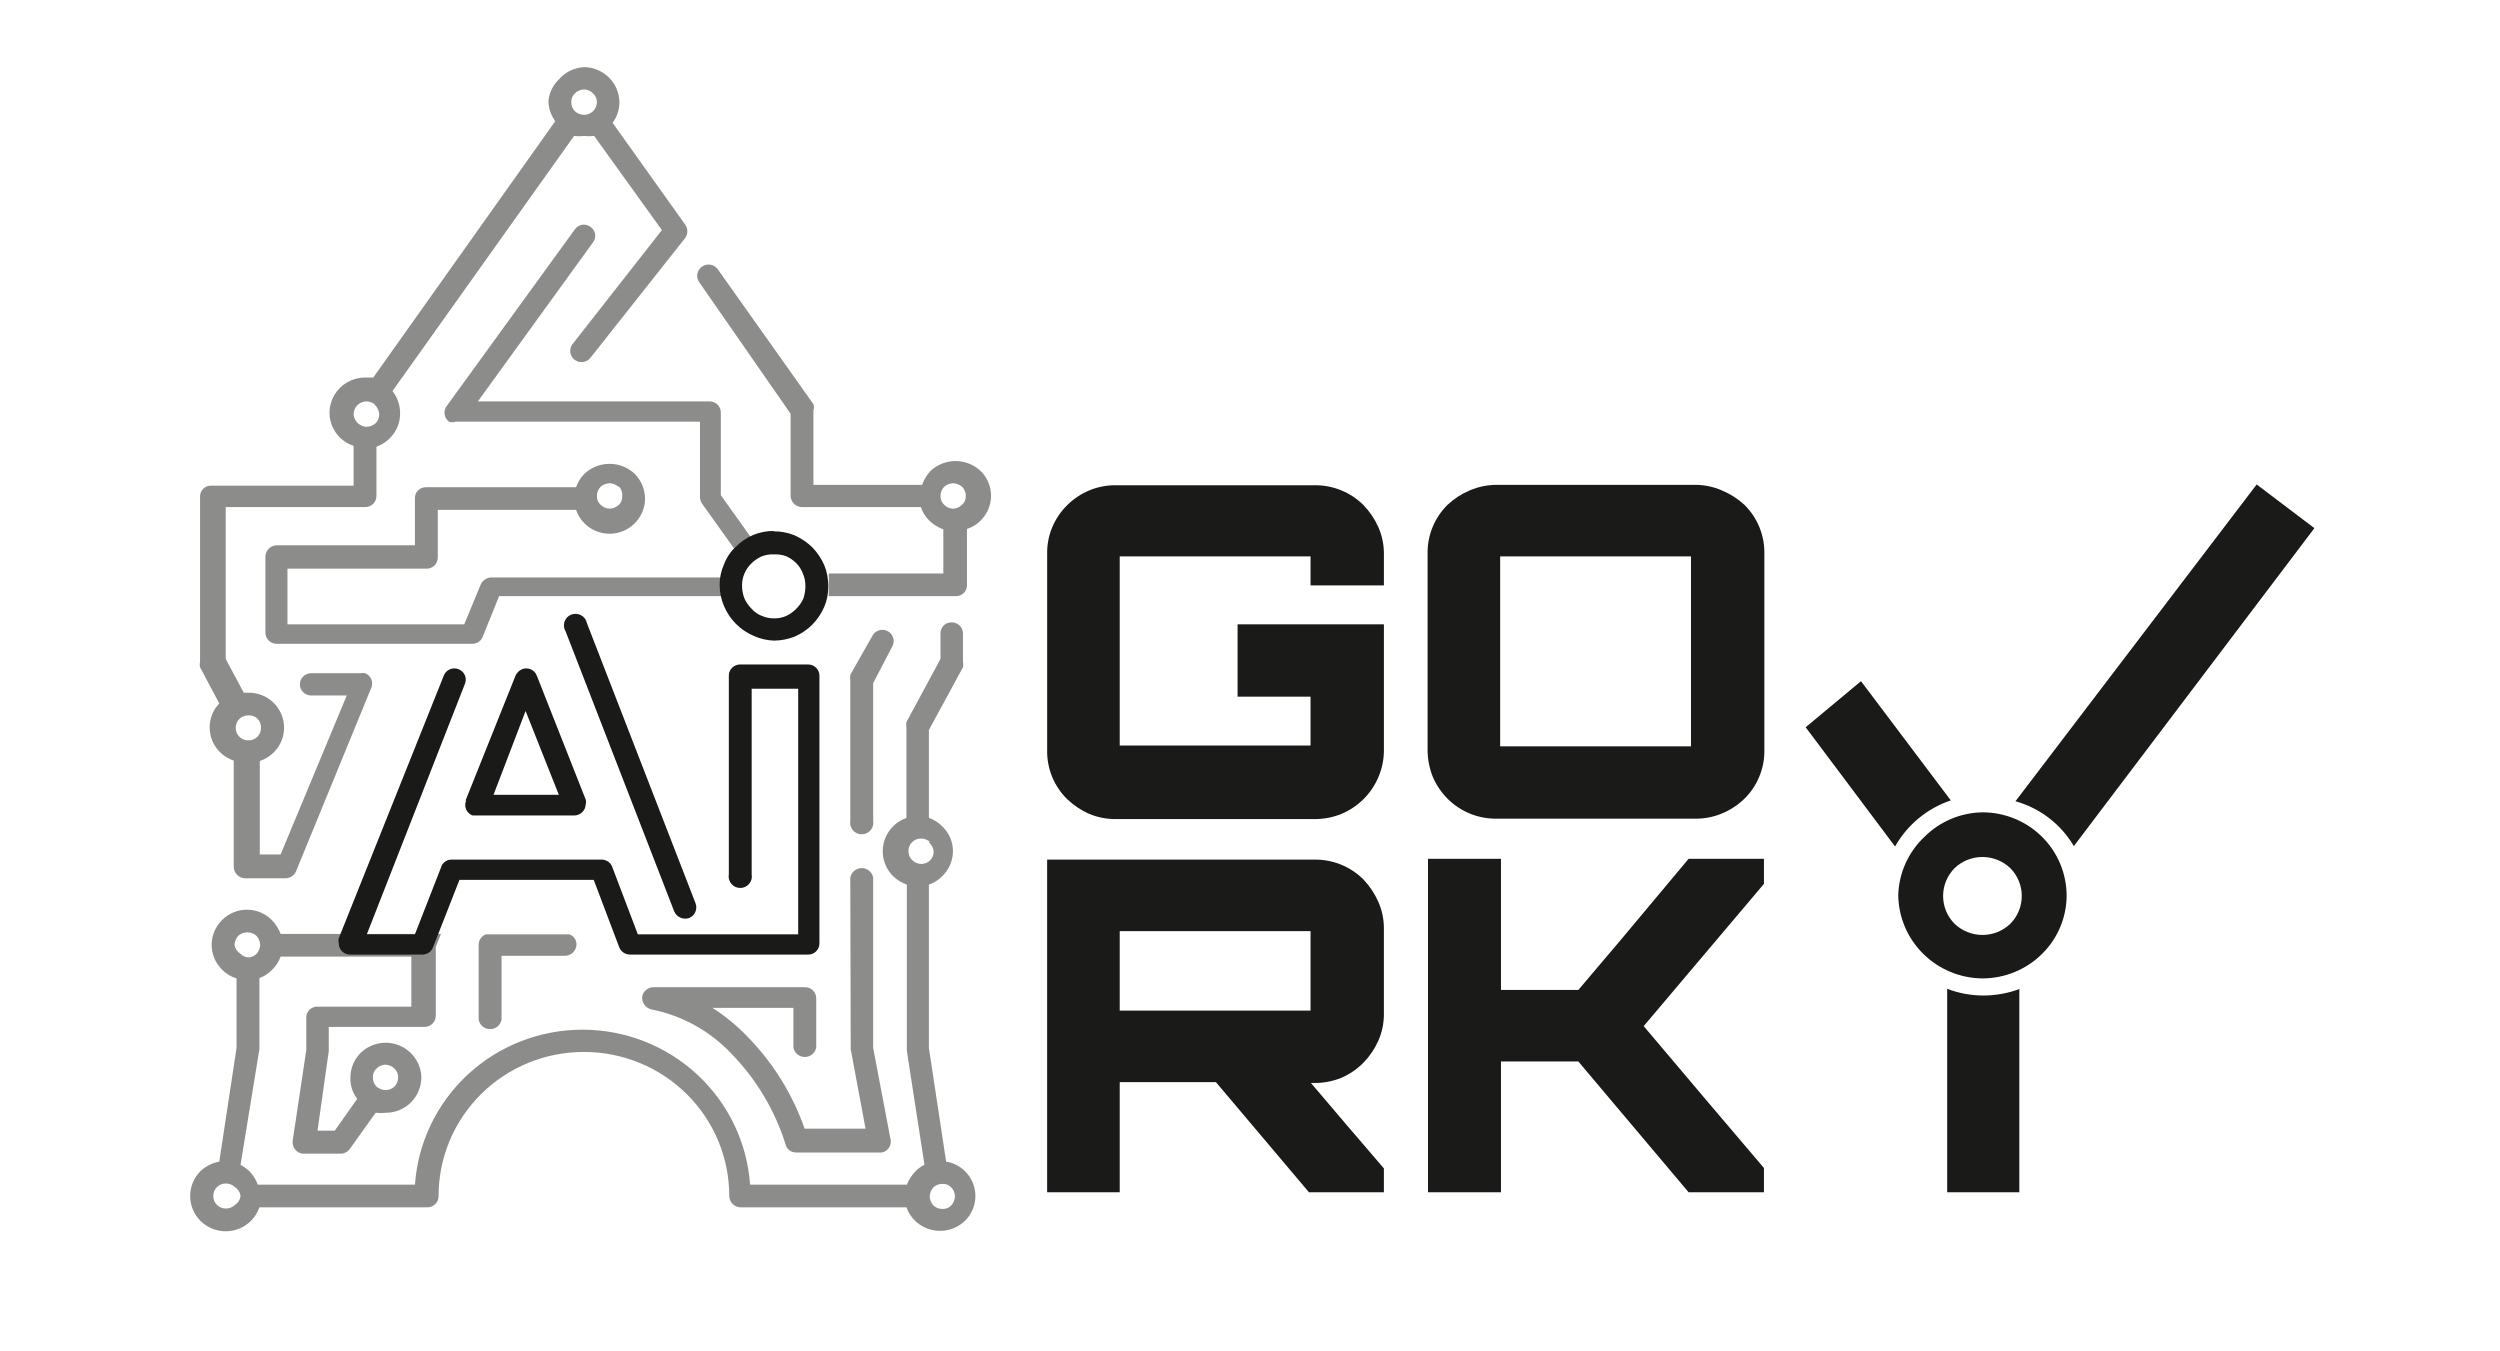 <svg width="124" height="67" viewBox="0 0 124 67" fill="none" xmlns="http://www.w3.org/2000/svg">
<path opacity="0.5" d="M29.41 4.632C29.354 4.571 29.287 4.522 29.212 4.488C29.136 4.454 29.055 4.436 28.972 4.435C28.799 4.439 28.635 4.509 28.515 4.632C28.455 4.687 28.407 4.754 28.377 4.829C28.346 4.904 28.332 4.985 28.336 5.066C28.334 5.149 28.349 5.233 28.379 5.31C28.41 5.388 28.456 5.459 28.515 5.519C28.641 5.63 28.803 5.693 28.972 5.697C29.135 5.695 29.292 5.632 29.41 5.519V5.519C29.533 5.4 29.605 5.237 29.608 5.066C29.609 4.984 29.591 4.902 29.557 4.828C29.522 4.753 29.472 4.686 29.41 4.632M47.723 24.147C47.597 24.036 47.435 23.973 47.266 23.969C47.104 23.978 46.95 24.04 46.828 24.147C46.77 24.207 46.724 24.278 46.693 24.356C46.662 24.433 46.647 24.517 46.649 24.6C46.645 24.681 46.659 24.762 46.69 24.837C46.721 24.912 46.768 24.979 46.828 25.034C46.943 25.154 47.1 25.224 47.266 25.231C47.438 25.227 47.603 25.157 47.723 25.034C47.783 24.979 47.83 24.912 47.861 24.837C47.892 24.762 47.906 24.681 47.902 24.6C47.904 24.517 47.889 24.433 47.859 24.356C47.828 24.278 47.782 24.207 47.723 24.147V24.147ZM30.682 24.147C30.561 24.04 30.407 23.978 30.245 23.969C30.076 23.973 29.914 24.036 29.787 24.147C29.729 24.207 29.683 24.278 29.652 24.356C29.621 24.433 29.606 24.517 29.608 24.6C29.604 24.681 29.618 24.762 29.649 24.837C29.68 24.912 29.727 24.979 29.787 25.034C29.908 25.157 30.072 25.227 30.245 25.231C30.407 25.223 30.561 25.16 30.682 25.054V25.054C30.742 24.999 30.789 24.931 30.82 24.857C30.851 24.782 30.865 24.701 30.861 24.62C30.871 24.531 30.862 24.442 30.835 24.357C30.807 24.272 30.762 24.193 30.702 24.127L30.682 24.147ZM12.786 35.658C12.726 35.599 12.655 35.553 12.576 35.523C12.497 35.492 12.413 35.478 12.329 35.481C12.244 35.479 12.161 35.494 12.082 35.524C12.004 35.555 11.932 35.6 11.871 35.658C11.814 35.715 11.769 35.783 11.738 35.858C11.708 35.932 11.692 36.012 11.692 36.092C11.69 36.176 11.704 36.259 11.735 36.337C11.766 36.414 11.813 36.485 11.873 36.544C11.932 36.603 12.004 36.65 12.082 36.681C12.16 36.711 12.244 36.726 12.329 36.723C12.41 36.723 12.49 36.708 12.565 36.677C12.64 36.647 12.709 36.602 12.766 36.545V36.545C12.825 36.485 12.871 36.414 12.902 36.337C12.932 36.259 12.947 36.176 12.945 36.092C12.948 36.008 12.934 35.925 12.903 35.847C12.872 35.769 12.826 35.698 12.766 35.639L12.786 35.658ZM47.186 58.898C47.131 58.839 47.063 58.792 46.987 58.761C46.912 58.731 46.83 58.717 46.749 58.721C46.664 58.719 46.581 58.734 46.502 58.764C46.424 58.795 46.352 58.84 46.291 58.898C46.18 59.024 46.116 59.185 46.112 59.352C46.121 59.512 46.184 59.665 46.291 59.785C46.352 59.844 46.424 59.889 46.502 59.92C46.581 59.95 46.664 59.965 46.749 59.963C46.83 59.967 46.912 59.953 46.987 59.923C47.063 59.892 47.131 59.845 47.186 59.785V59.785C47.294 59.665 47.357 59.512 47.365 59.352C47.366 59.264 47.349 59.176 47.315 59.095C47.281 59.014 47.23 58.94 47.166 58.879L47.186 58.898ZM12.726 46.421C12.602 46.307 12.438 46.244 12.269 46.244C12.1 46.244 11.936 46.307 11.812 46.421C11.7 46.547 11.637 46.707 11.633 46.874C11.648 46.964 11.683 47.049 11.734 47.123C11.786 47.198 11.853 47.261 11.931 47.308C11.986 47.368 12.054 47.414 12.13 47.445C12.205 47.476 12.287 47.489 12.368 47.486C12.504 47.466 12.629 47.404 12.726 47.308C12.834 47.188 12.897 47.035 12.905 46.874C12.902 46.707 12.838 46.547 12.726 46.421ZM43.269 31.539C43.338 31.408 43.456 31.31 43.597 31.265C43.739 31.221 43.893 31.234 44.025 31.302C44.157 31.37 44.256 31.487 44.3 31.628C44.345 31.768 44.332 31.921 44.263 32.051L43.309 33.884V40.705C43.325 40.787 43.322 40.872 43.3 40.953C43.279 41.035 43.24 41.111 43.186 41.175C43.132 41.24 43.064 41.292 42.987 41.328C42.911 41.363 42.827 41.382 42.742 41.382C42.657 41.382 42.574 41.363 42.497 41.328C42.42 41.292 42.352 41.24 42.298 41.175C42.244 41.111 42.205 41.035 42.184 40.953C42.163 40.872 42.16 40.787 42.175 40.705V33.727C42.157 33.642 42.157 33.555 42.175 33.471L43.269 31.539ZM42.175 43.523C42.2 43.392 42.27 43.274 42.374 43.189C42.477 43.104 42.608 43.057 42.742 43.057C42.877 43.057 43.007 43.104 43.11 43.189C43.214 43.274 43.284 43.392 43.309 43.523V51.98L44.164 56.474C44.185 56.547 44.19 56.623 44.18 56.697C44.17 56.772 44.145 56.844 44.106 56.908C44.066 56.973 44.014 57.029 43.953 57.073C43.891 57.117 43.821 57.148 43.746 57.164H39.491C39.364 57.166 39.241 57.124 39.143 57.044C39.044 56.965 38.977 56.854 38.954 56.73C38.427 55.06 37.515 53.535 36.29 52.275C35.23 51.144 33.839 50.372 32.313 50.068C32.169 50.035 32.042 49.95 31.958 49.83C31.873 49.709 31.837 49.562 31.855 49.417C31.882 49.29 31.952 49.176 32.053 49.094C32.155 49.011 32.281 48.965 32.412 48.964H39.928C40.076 48.964 40.218 49.022 40.322 49.126C40.426 49.229 40.485 49.369 40.485 49.516V51.96C40.46 52.091 40.39 52.209 40.287 52.294C40.183 52.379 40.053 52.426 39.919 52.426C39.784 52.426 39.654 52.379 39.55 52.294C39.447 52.209 39.377 52.091 39.352 51.96V49.989H35.335C35.975 50.396 36.563 50.879 37.085 51.428C38.35 52.723 39.314 54.277 39.908 55.981H42.931L42.195 52.039C42.195 52.039 42.195 52.039 42.195 51.901L42.175 43.523ZM19.567 53.005C19.446 52.882 19.282 52.811 19.109 52.808C18.943 52.814 18.786 52.885 18.672 53.005C18.612 53.06 18.565 53.127 18.534 53.202C18.503 53.277 18.489 53.358 18.493 53.438C18.491 53.522 18.506 53.605 18.537 53.683C18.567 53.761 18.613 53.832 18.672 53.892C18.793 53.998 18.947 54.061 19.109 54.069C19.194 54.071 19.277 54.056 19.356 54.026C19.434 53.995 19.506 53.95 19.567 53.892V53.892C19.625 53.832 19.671 53.761 19.702 53.683C19.733 53.605 19.748 53.522 19.746 53.438C19.75 53.358 19.736 53.277 19.705 53.202C19.674 53.127 19.627 53.06 19.567 53.005V53.005ZM28.236 46.342C28.343 46.38 28.435 46.449 28.499 46.541C28.563 46.633 28.596 46.743 28.594 46.855C28.589 46.999 28.529 47.137 28.426 47.239C28.322 47.342 28.184 47.402 28.038 47.407H24.876V50.58C24.851 50.711 24.781 50.829 24.677 50.914C24.574 51 24.444 51.046 24.309 51.046C24.175 51.046 24.044 51 23.941 50.914C23.837 50.829 23.767 50.711 23.742 50.58V46.855C23.743 46.743 23.777 46.635 23.841 46.544C23.905 46.452 23.995 46.382 24.1 46.342H28.236ZM46.132 41.769C46.015 41.657 45.858 41.593 45.695 41.592C45.611 41.589 45.527 41.603 45.448 41.634C45.37 41.665 45.298 41.711 45.239 41.77C45.179 41.829 45.132 41.9 45.101 41.978C45.07 42.056 45.056 42.139 45.059 42.222C45.06 42.384 45.124 42.54 45.238 42.656C45.358 42.779 45.522 42.85 45.695 42.853C45.858 42.852 46.015 42.788 46.132 42.676V42.676C46.246 42.559 46.31 42.404 46.311 42.242C46.305 42.15 46.278 42.059 46.234 41.978C46.189 41.896 46.127 41.825 46.053 41.769H46.132ZM18.632 20.086C18.506 19.976 18.343 19.913 18.175 19.909C18.011 19.91 17.855 19.974 17.737 20.086C17.613 20.206 17.542 20.368 17.538 20.54C17.548 20.704 17.618 20.859 17.735 20.975C17.853 21.091 18.009 21.161 18.175 21.17C18.343 21.166 18.506 21.104 18.632 20.993V20.993C18.746 20.877 18.81 20.721 18.811 20.559C18.806 20.461 18.781 20.364 18.736 20.276C18.692 20.188 18.629 20.11 18.553 20.047L18.632 20.086ZM11.653 58.879C11.592 58.821 11.52 58.775 11.442 58.745C11.363 58.714 11.28 58.7 11.195 58.701C11.114 58.701 11.034 58.716 10.959 58.747C10.884 58.777 10.815 58.822 10.758 58.879C10.699 58.939 10.653 59.01 10.622 59.088C10.592 59.166 10.577 59.249 10.579 59.332C10.579 59.494 10.644 59.65 10.759 59.764C10.875 59.879 11.032 59.943 11.195 59.943C11.28 59.945 11.363 59.931 11.442 59.9C11.52 59.87 11.592 59.824 11.653 59.766V59.766C11.728 59.718 11.792 59.654 11.84 59.579C11.888 59.505 11.919 59.42 11.931 59.332C11.921 59.241 11.89 59.153 11.842 59.075C11.794 58.997 11.729 58.93 11.653 58.879V58.879ZM11.931 57.775C12.089 57.862 12.236 57.968 12.368 58.09C12.556 58.281 12.698 58.51 12.786 58.761H20.581C20.727 56.674 21.666 54.719 23.208 53.292C24.751 51.865 26.782 51.072 28.892 51.072C31.003 51.072 33.034 51.865 34.577 53.292C36.12 54.719 37.059 56.674 37.204 58.761H44.979C45.077 58.51 45.226 58.282 45.417 58.09V58.09C45.541 57.959 45.69 57.852 45.854 57.775L44.979 52.118V43.878C44.719 43.783 44.482 43.636 44.283 43.445C43.962 43.117 43.783 42.679 43.783 42.222C43.783 41.766 43.962 41.328 44.283 41V41C44.471 40.805 44.703 40.657 44.959 40.567V36.072C44.941 35.988 44.941 35.901 44.959 35.816L46.649 32.682V31.42C46.647 31.349 46.659 31.278 46.684 31.211C46.71 31.144 46.749 31.083 46.799 31.031C46.85 30.98 46.91 30.939 46.976 30.911C47.043 30.883 47.114 30.869 47.186 30.869C47.259 30.866 47.332 30.878 47.401 30.903C47.469 30.928 47.532 30.967 47.586 31.016C47.639 31.066 47.683 31.125 47.713 31.191C47.743 31.257 47.76 31.328 47.763 31.401V32.82C47.783 32.911 47.783 33.005 47.763 33.096L46.073 36.21V40.567C46.329 40.657 46.561 40.805 46.749 41C46.913 41.159 47.044 41.349 47.133 41.559C47.222 41.769 47.267 41.995 47.266 42.222C47.264 42.682 47.078 43.121 46.749 43.445C46.561 43.64 46.329 43.788 46.073 43.878V51.98L46.928 57.617C47.282 57.673 47.609 57.838 47.862 58.09C48.026 58.252 48.157 58.444 48.246 58.655C48.335 58.866 48.38 59.093 48.38 59.322C48.38 59.551 48.335 59.778 48.246 59.99C48.157 60.201 48.026 60.393 47.862 60.554V60.554C47.65 60.76 47.388 60.909 47.102 60.988C46.816 61.067 46.515 61.073 46.226 61.007C45.937 60.94 45.669 60.802 45.448 60.606C45.226 60.41 45.058 60.161 44.959 59.884H36.727C36.581 59.879 36.442 59.819 36.339 59.717C36.236 59.614 36.175 59.477 36.17 59.332C36.173 58.394 35.989 57.463 35.628 56.595C35.267 55.727 34.738 54.938 34.069 54.274C33.4 53.609 32.606 53.082 31.731 52.722C30.857 52.362 29.919 52.177 28.972 52.177C28.023 52.174 27.084 52.358 26.207 52.716C25.33 53.075 24.533 53.602 23.862 54.267C23.192 54.932 22.66 55.722 22.298 56.591C21.936 57.46 21.751 58.392 21.754 59.332C21.754 59.479 21.695 59.619 21.591 59.722C21.486 59.826 21.345 59.884 21.197 59.884H12.866C12.778 60.135 12.635 60.364 12.448 60.554C12.285 60.717 12.091 60.847 11.877 60.936C11.663 61.025 11.434 61.071 11.202 61.072C10.971 61.072 10.741 61.028 10.527 60.941C10.312 60.854 10.117 60.726 9.952 60.564C9.788 60.402 9.657 60.21 9.568 59.998C9.478 59.786 9.432 59.559 9.431 59.329C9.43 59.1 9.474 58.872 9.562 58.659C9.65 58.447 9.779 58.253 9.943 58.09C10.201 57.846 10.526 57.681 10.877 57.617L11.732 51.98V48.53C11.46 48.448 11.214 48.299 11.016 48.096C10.852 47.935 10.722 47.743 10.633 47.532C10.544 47.32 10.498 47.094 10.498 46.864C10.498 46.636 10.544 46.409 10.633 46.197C10.722 45.986 10.852 45.794 11.016 45.633C11.177 45.471 11.369 45.342 11.581 45.254C11.793 45.166 12.02 45.121 12.249 45.121C12.479 45.121 12.706 45.166 12.918 45.254C13.129 45.342 13.321 45.471 13.482 45.633C13.675 45.83 13.824 46.065 13.919 46.322H21.873L21.615 46.973V50.383C21.615 50.529 21.556 50.67 21.452 50.773C21.347 50.877 21.206 50.935 21.058 50.935H16.306V52.019C16.315 52.058 16.315 52.099 16.306 52.137L15.749 56.08H16.604L17.717 54.503C17.491 54.209 17.372 53.847 17.379 53.478C17.375 53.244 17.419 53.011 17.508 52.795C17.597 52.578 17.729 52.381 17.896 52.216C18.144 51.978 18.456 51.817 18.794 51.752C19.133 51.687 19.483 51.722 19.802 51.852C20.121 51.981 20.394 52.201 20.589 52.483C20.784 52.764 20.892 53.097 20.899 53.438C20.898 53.904 20.712 54.349 20.382 54.68V54.68C20.218 54.844 20.023 54.974 19.808 55.062C19.593 55.15 19.362 55.194 19.129 55.193C18.964 55.212 18.797 55.212 18.632 55.193L17.379 56.947C17.328 57.032 17.255 57.102 17.168 57.15C17.08 57.199 16.982 57.224 16.882 57.223H14.993C14.847 57.199 14.716 57.12 14.627 57.002C14.539 56.885 14.499 56.738 14.516 56.592L15.192 52.078V50.482C15.189 50.408 15.202 50.335 15.229 50.267C15.256 50.199 15.297 50.137 15.349 50.085C15.401 50.033 15.464 49.993 15.533 49.966C15.601 49.939 15.675 49.927 15.749 49.93H20.402V47.446H13.919C13.829 47.7 13.679 47.93 13.482 48.116V48.116C13.311 48.294 13.1 48.429 12.866 48.511V52.039L11.931 57.775ZM28.972 3.331C29.434 3.336 29.877 3.521 30.204 3.845C30.531 4.169 30.717 4.607 30.722 5.066C30.726 5.435 30.607 5.796 30.384 6.091L33.983 11.137C34.054 11.235 34.092 11.352 34.092 11.472C34.092 11.593 34.054 11.71 33.983 11.807L29.29 17.741C29.245 17.8 29.189 17.85 29.124 17.887C29.059 17.924 28.988 17.948 28.914 17.957C28.839 17.966 28.764 17.961 28.692 17.941C28.62 17.92 28.553 17.886 28.495 17.839C28.38 17.75 28.305 17.619 28.286 17.475C28.267 17.331 28.307 17.186 28.395 17.07L32.83 11.413L29.469 6.741C29.304 6.761 29.137 6.761 28.972 6.741C28.807 6.762 28.64 6.762 28.475 6.741L19.467 19.396C19.715 19.712 19.848 20.101 19.845 20.5C19.848 20.726 19.805 20.951 19.72 21.16C19.634 21.37 19.508 21.561 19.348 21.722V21.722C19.16 21.918 18.928 22.066 18.672 22.156V24.6C18.672 24.747 18.613 24.887 18.509 24.991C18.404 25.094 18.263 25.152 18.115 25.152H11.195V32.682L12.09 34.358H12.329C12.678 34.355 13.019 34.456 13.31 34.648C13.6 34.84 13.826 35.113 13.959 35.433C14.091 35.753 14.124 36.105 14.053 36.444C13.983 36.782 13.811 37.093 13.562 37.334V37.334C13.37 37.519 13.139 37.661 12.886 37.748V42.38H13.919L17.2 34.495H15.431C15.283 34.495 15.141 34.437 15.037 34.334C14.933 34.23 14.874 34.09 14.874 33.944C14.874 33.797 14.933 33.657 15.037 33.553C15.141 33.45 15.283 33.392 15.431 33.392H17.896C17.968 33.373 18.043 33.373 18.115 33.392C18.183 33.42 18.245 33.461 18.297 33.513C18.349 33.565 18.391 33.626 18.418 33.694C18.446 33.762 18.46 33.835 18.459 33.908C18.458 33.981 18.443 34.054 18.413 34.121L14.695 43.188C14.655 43.297 14.581 43.392 14.486 43.459C14.39 43.526 14.275 43.562 14.158 43.563H12.17C12.017 43.563 11.87 43.503 11.762 43.395C11.654 43.288 11.593 43.143 11.593 42.991V37.728C11.34 37.641 11.109 37.5 10.917 37.314C10.752 37.152 10.621 36.958 10.532 36.745C10.443 36.532 10.398 36.303 10.4 36.072C10.4 35.632 10.571 35.209 10.877 34.89L9.923 33.096C9.903 33.005 9.903 32.911 9.923 32.82V24.64C9.92 24.566 9.932 24.493 9.959 24.425C9.986 24.357 10.027 24.295 10.079 24.243C10.132 24.191 10.194 24.151 10.263 24.124C10.332 24.097 10.406 24.085 10.479 24.088H17.538V22.116C17.255 22.023 17 21.858 16.799 21.639C16.598 21.42 16.457 21.153 16.389 20.865C16.321 20.576 16.329 20.275 16.412 19.991C16.495 19.706 16.65 19.447 16.862 19.239V19.239C17.189 18.913 17.632 18.729 18.095 18.726H18.513L27.54 6.012C27.323 5.713 27.205 5.355 27.202 4.987C27.248 4.59 27.431 4.221 27.719 3.942C27.875 3.761 28.066 3.613 28.282 3.508C28.497 3.402 28.732 3.342 28.972 3.331V3.331ZM36.409 27.202L34.818 24.975C34.755 24.881 34.721 24.772 34.719 24.659V20.914H22.609C22.5 20.952 22.381 20.952 22.271 20.914C22.153 20.828 22.074 20.698 22.052 20.554C22.029 20.41 22.065 20.263 22.152 20.145L28.515 11.374C28.556 11.313 28.61 11.262 28.672 11.223C28.734 11.184 28.804 11.159 28.877 11.148C28.949 11.136 29.023 11.14 29.095 11.159C29.166 11.177 29.232 11.21 29.29 11.255C29.351 11.296 29.403 11.35 29.442 11.411C29.481 11.473 29.507 11.542 29.518 11.614C29.529 11.686 29.526 11.76 29.507 11.83C29.488 11.901 29.455 11.967 29.41 12.024L23.703 19.909H35.196C35.34 19.909 35.479 19.964 35.583 20.063C35.687 20.163 35.748 20.298 35.753 20.441V24.561L37.244 26.65C36.936 26.786 36.654 26.973 36.409 27.202V27.202ZM35.792 29.567H24.756L23.961 31.539C23.927 31.653 23.856 31.753 23.759 31.825C23.662 31.896 23.545 31.934 23.424 31.933H13.721C13.573 31.933 13.431 31.875 13.327 31.771C13.223 31.668 13.164 31.527 13.164 31.381V31.381V27.596C13.169 27.452 13.229 27.314 13.332 27.212C13.436 27.109 13.575 27.049 13.721 27.044H20.581V24.718C20.578 24.645 20.59 24.572 20.617 24.504C20.645 24.436 20.685 24.374 20.738 24.322C20.79 24.27 20.852 24.23 20.921 24.203C20.99 24.176 21.064 24.164 21.137 24.166H28.574C28.658 23.913 28.801 23.684 28.992 23.496V23.496C29.328 23.182 29.773 23.006 30.235 23.006C30.697 23.006 31.142 23.182 31.477 23.496C31.807 23.827 31.993 24.273 31.994 24.738C31.992 25.197 31.806 25.637 31.477 25.96V25.96C31.315 26.123 31.121 26.252 30.908 26.34C30.695 26.428 30.466 26.474 30.235 26.474C30.004 26.474 29.775 26.428 29.561 26.34C29.348 26.252 29.155 26.123 28.992 25.96C28.801 25.773 28.658 25.543 28.574 25.29H21.714V27.675C21.709 27.818 21.648 27.953 21.544 28.053C21.44 28.152 21.302 28.207 21.157 28.207H14.258V30.967H23.027L23.842 28.996C23.886 28.895 23.958 28.808 24.049 28.745C24.141 28.683 24.248 28.647 24.359 28.641H35.792C35.773 28.844 35.773 29.049 35.792 29.252C35.785 29.357 35.785 29.463 35.792 29.567ZM34.679 13.995C34.637 13.936 34.608 13.869 34.592 13.798C34.576 13.727 34.575 13.654 34.588 13.582C34.601 13.511 34.628 13.443 34.667 13.382C34.707 13.321 34.758 13.268 34.818 13.227C34.937 13.141 35.085 13.105 35.23 13.127C35.376 13.149 35.506 13.228 35.594 13.345L40.346 20.047C40.381 20.149 40.381 20.26 40.346 20.362V24.048H45.735C45.825 23.792 45.967 23.557 46.152 23.358C46.488 23.044 46.933 22.868 47.395 22.868C47.857 22.868 48.302 23.044 48.638 23.358C48.802 23.52 48.932 23.712 49.021 23.923C49.11 24.134 49.156 24.361 49.156 24.59C49.156 24.819 49.11 25.046 49.021 25.258C48.932 25.469 48.802 25.661 48.638 25.822V25.822C48.451 26.014 48.218 26.156 47.962 26.236V28.996C47.967 29.069 47.957 29.142 47.933 29.212C47.908 29.281 47.87 29.344 47.819 29.398C47.769 29.452 47.708 29.494 47.64 29.524C47.572 29.553 47.499 29.568 47.425 29.567H41.102C41.111 29.39 41.111 29.213 41.102 29.035C41.121 28.839 41.121 28.641 41.102 28.444H46.789V26.256C46.529 26.161 46.292 26.013 46.093 25.822C45.902 25.635 45.758 25.405 45.675 25.152H39.769C39.623 25.147 39.484 25.087 39.381 24.985C39.278 24.883 39.218 24.745 39.213 24.6V20.52L34.679 13.995Z" fill="#1A1A18"/>
<path d="M84.092 24.048C84.544 24.05 84.991 24.144 85.404 24.324C85.814 24.495 86.191 24.735 86.518 25.034C86.84 25.351 87.094 25.729 87.265 26.145C87.436 26.562 87.52 27.009 87.512 27.459V37.216C87.519 37.669 87.431 38.118 87.254 38.536C87.086 38.944 86.836 39.313 86.518 39.621C86.197 39.932 85.819 40.18 85.404 40.35C84.989 40.524 84.543 40.611 84.092 40.606H74.249C73.796 40.614 73.345 40.531 72.924 40.361C72.504 40.192 72.123 39.94 71.803 39.621C71.491 39.308 71.242 38.941 71.068 38.536C70.9 38.116 70.812 37.668 70.809 37.216V27.459C70.801 27.009 70.885 26.562 71.056 26.145C71.227 25.729 71.481 25.351 71.803 25.034C72.123 24.735 72.493 24.495 72.897 24.324C73.324 24.142 73.784 24.048 74.249 24.048H84.092ZM74.408 37.019H83.873V27.596H74.408V37.019Z" fill="#1A1A18"/>
<path d="M68.642 29.035H65.003V27.596H55.538V36.979H65.003V34.555H61.384V30.967H68.642V37.216C68.642 37.677 68.547 38.133 68.364 38.556C68.015 39.373 67.359 40.024 66.534 40.37C66.106 40.545 65.646 40.632 65.182 40.626H55.379C54.915 40.634 54.455 40.547 54.027 40.37C53.622 40.192 53.252 39.945 52.933 39.64C52.611 39.324 52.357 38.946 52.186 38.529C52.015 38.112 51.931 37.665 51.939 37.216V27.458C51.932 27.005 52.02 26.556 52.197 26.138C52.546 25.32 53.202 24.67 54.027 24.324C54.455 24.147 54.915 24.059 55.379 24.068H65.182C65.636 24.06 66.086 24.143 66.507 24.313C66.927 24.482 67.308 24.734 67.628 25.053C67.935 25.369 68.184 25.736 68.364 26.138C68.547 26.554 68.642 27.004 68.642 27.458V29.035Z" fill="#1A1A18"/>
<path d="M87.492 42.597V43.839L81.527 50.895L84.51 54.424L87.492 57.933V59.135H83.754L78.286 52.65H74.448V59.135H70.829V42.597H74.448V49.102H78.286L79.32 47.88L80.374 46.638L83.754 42.597H87.492Z" fill="#1A1A18"/>
<path d="M68.641 50.304C68.642 50.759 68.547 51.209 68.363 51.625C68.184 52.026 67.935 52.393 67.627 52.709C67.315 53.026 66.943 53.281 66.534 53.458C66.105 53.634 65.645 53.721 65.182 53.715H65.022L66.832 55.843L68.641 57.953V59.135H64.923L60.31 53.675H55.538C55.538 53.675 55.538 53.675 55.538 53.813V59.135H51.938V42.636H65.182C65.635 42.629 66.086 42.712 66.506 42.881C66.927 43.051 67.308 43.303 67.627 43.622C67.934 43.946 68.182 44.319 68.363 44.726C68.545 45.136 68.639 45.579 68.641 46.027V50.304ZM55.538 50.127H65.003V46.185H55.538V50.127Z" fill="#1A1A18"/>
<path d="M100.159 49.082V59.135H96.58V49.043C97.15 49.264 97.757 49.377 98.369 49.378C98.995 49.377 99.615 49.264 100.199 49.043M100 39.699L111.931 24.029L114.794 26.197L102.863 41.966C102.222 40.88 101.182 40.081 99.96 39.739L100 39.699ZM92.305 33.786L96.759 39.699C95.585 40.097 94.6 40.912 93.995 41.986L89.561 36.072L92.305 33.786Z" fill="#1A1A18"/>
<path d="M99.721 43.07C99.349 42.709 98.85 42.507 98.329 42.507C97.809 42.507 97.309 42.709 96.937 43.07C96.579 43.438 96.378 43.929 96.378 44.44C96.378 44.951 96.579 45.443 96.937 45.81C97.309 46.171 97.809 46.373 98.329 46.373C98.85 46.373 99.349 46.171 99.721 45.81C100.079 45.443 100.28 44.951 100.28 44.44C100.28 43.929 100.079 43.438 99.721 43.07M98.329 40.291C98.879 40.291 99.424 40.398 99.932 40.608C100.44 40.817 100.901 41.124 101.289 41.51C101.677 41.897 101.984 42.355 102.193 42.86C102.401 43.364 102.507 43.905 102.505 44.45C102.494 45.523 102.058 46.55 101.292 47.308C100.507 48.089 99.441 48.528 98.329 48.53C97.225 48.52 96.169 48.081 95.388 47.306C94.607 46.532 94.164 45.486 94.153 44.391C94.187 43.301 94.651 42.267 95.446 41.513C96.209 40.748 97.244 40.309 98.329 40.291V40.291Z" fill="#1A1A18"/>
<path d="M39.013 27.596C38.817 27.521 38.607 27.487 38.397 27.498C38.187 27.486 37.976 27.52 37.781 27.596C37.588 27.682 37.413 27.803 37.264 27.951C37.12 28.092 37.005 28.26 36.925 28.444C36.844 28.631 36.803 28.832 36.806 29.035C36.803 29.258 36.844 29.479 36.925 29.686C37.012 29.877 37.133 30.051 37.283 30.198C37.423 30.358 37.601 30.48 37.8 30.553C37.995 30.636 38.205 30.676 38.417 30.671C38.615 30.672 38.812 30.632 38.993 30.553V30.553C39.18 30.467 39.349 30.346 39.491 30.198C39.641 30.051 39.762 29.877 39.849 29.686C39.914 29.489 39.947 29.282 39.948 29.075C39.952 28.865 39.912 28.657 39.829 28.464C39.758 28.263 39.642 28.082 39.491 27.931V27.931C39.342 27.783 39.166 27.663 38.974 27.577M38.357 26.355C38.718 26.349 39.077 26.416 39.411 26.552C39.735 26.698 40.031 26.898 40.286 27.143V27.143C40.538 27.4 40.74 27.701 40.883 28.03C41.019 28.361 41.087 28.717 41.081 29.075C41.089 29.427 41.021 29.776 40.883 30.1C40.74 30.429 40.538 30.73 40.286 30.987C40.034 31.236 39.737 31.437 39.411 31.578V31.578C39.088 31.704 38.744 31.771 38.397 31.775C38.046 31.764 37.702 31.684 37.383 31.539C36.717 31.255 36.189 30.724 35.911 30.06C35.767 29.724 35.692 29.362 35.693 28.996C35.694 28.649 35.769 28.307 35.911 27.991C36.035 27.662 36.232 27.365 36.488 27.123C36.74 26.874 37.036 26.673 37.363 26.532C37.691 26.399 38.042 26.332 38.397 26.335L38.357 26.355ZM23.086 39.719L25.571 33.51C25.634 33.369 25.747 33.256 25.89 33.194C25.959 33.166 26.033 33.151 26.108 33.152C26.182 33.152 26.256 33.168 26.325 33.197C26.394 33.227 26.456 33.27 26.507 33.323C26.559 33.377 26.599 33.44 26.625 33.51L29.051 39.66C29.074 39.737 29.074 39.819 29.051 39.897C29.046 40.041 28.986 40.179 28.883 40.281C28.779 40.384 28.64 40.444 28.494 40.448H23.643H23.444C23.371 40.423 23.305 40.382 23.249 40.33C23.193 40.277 23.149 40.214 23.119 40.143C23.089 40.073 23.074 39.997 23.075 39.92C23.076 39.844 23.093 39.769 23.126 39.699L23.086 39.719ZM26.069 35.264L24.478 39.423H27.719L26.069 35.264ZM28.057 31.322C28.012 31.251 27.983 31.171 27.973 31.087C27.962 31.004 27.97 30.919 27.997 30.84C28.023 30.76 28.067 30.687 28.125 30.625C28.183 30.564 28.254 30.517 28.332 30.486C28.411 30.455 28.496 30.441 28.58 30.447C28.665 30.452 28.747 30.475 28.822 30.516C28.896 30.556 28.96 30.612 29.01 30.68C29.06 30.748 29.095 30.826 29.111 30.908L34.5 44.805C34.552 44.943 34.549 45.097 34.489 45.233C34.43 45.369 34.319 45.477 34.181 45.534C34.041 45.581 33.888 45.575 33.752 45.517C33.616 45.459 33.507 45.352 33.446 45.219L28.057 31.322ZM37.283 43.366C37.299 43.448 37.296 43.533 37.275 43.615C37.254 43.696 37.215 43.772 37.16 43.836C37.106 43.901 37.039 43.953 36.962 43.989C36.885 44.025 36.801 44.043 36.717 44.043C36.632 44.043 36.548 44.025 36.471 43.989C36.395 43.953 36.327 43.901 36.273 43.836C36.219 43.772 36.18 43.696 36.158 43.615C36.137 43.533 36.134 43.448 36.15 43.366V33.51C36.15 33.436 36.165 33.362 36.194 33.294C36.223 33.226 36.266 33.164 36.32 33.112C36.374 33.061 36.438 33.021 36.508 32.994C36.577 32.968 36.652 32.955 36.727 32.958H40.067C40.142 32.955 40.217 32.968 40.286 32.994C40.356 33.021 40.42 33.061 40.474 33.112C40.528 33.164 40.571 33.226 40.6 33.294C40.629 33.362 40.644 33.436 40.644 33.51V46.795C40.644 46.87 40.629 46.943 40.6 47.011C40.571 47.08 40.528 47.141 40.474 47.193C40.42 47.245 40.356 47.285 40.286 47.311C40.217 47.338 40.142 47.35 40.067 47.347H31.238C31.119 47.345 31.003 47.306 30.907 47.235C30.81 47.165 30.739 47.066 30.702 46.953L29.449 43.642H22.788L21.475 46.993C21.435 47.097 21.364 47.186 21.272 47.249C21.18 47.313 21.07 47.347 20.958 47.347H17.379C17.304 47.35 17.23 47.338 17.16 47.311C17.09 47.285 17.026 47.245 16.972 47.193C16.919 47.141 16.876 47.08 16.846 47.011C16.817 46.943 16.802 46.87 16.802 46.795C16.782 46.711 16.782 46.623 16.802 46.539L22.012 33.51C22.038 33.44 22.078 33.377 22.13 33.323C22.182 33.27 22.244 33.227 22.312 33.197C22.381 33.168 22.455 33.152 22.53 33.152C22.605 33.151 22.679 33.166 22.748 33.194C22.884 33.247 22.994 33.352 23.054 33.484C23.114 33.617 23.118 33.768 23.066 33.904L18.194 46.342H20.58L21.873 43.031C21.904 42.914 21.974 42.812 22.072 42.741C22.169 42.669 22.288 42.632 22.41 42.636H29.827C29.942 42.633 30.056 42.665 30.152 42.729C30.248 42.792 30.322 42.884 30.364 42.991L31.636 46.342H39.59V34.16H37.283V43.366Z" fill="#1A1A18"/>
</svg>
